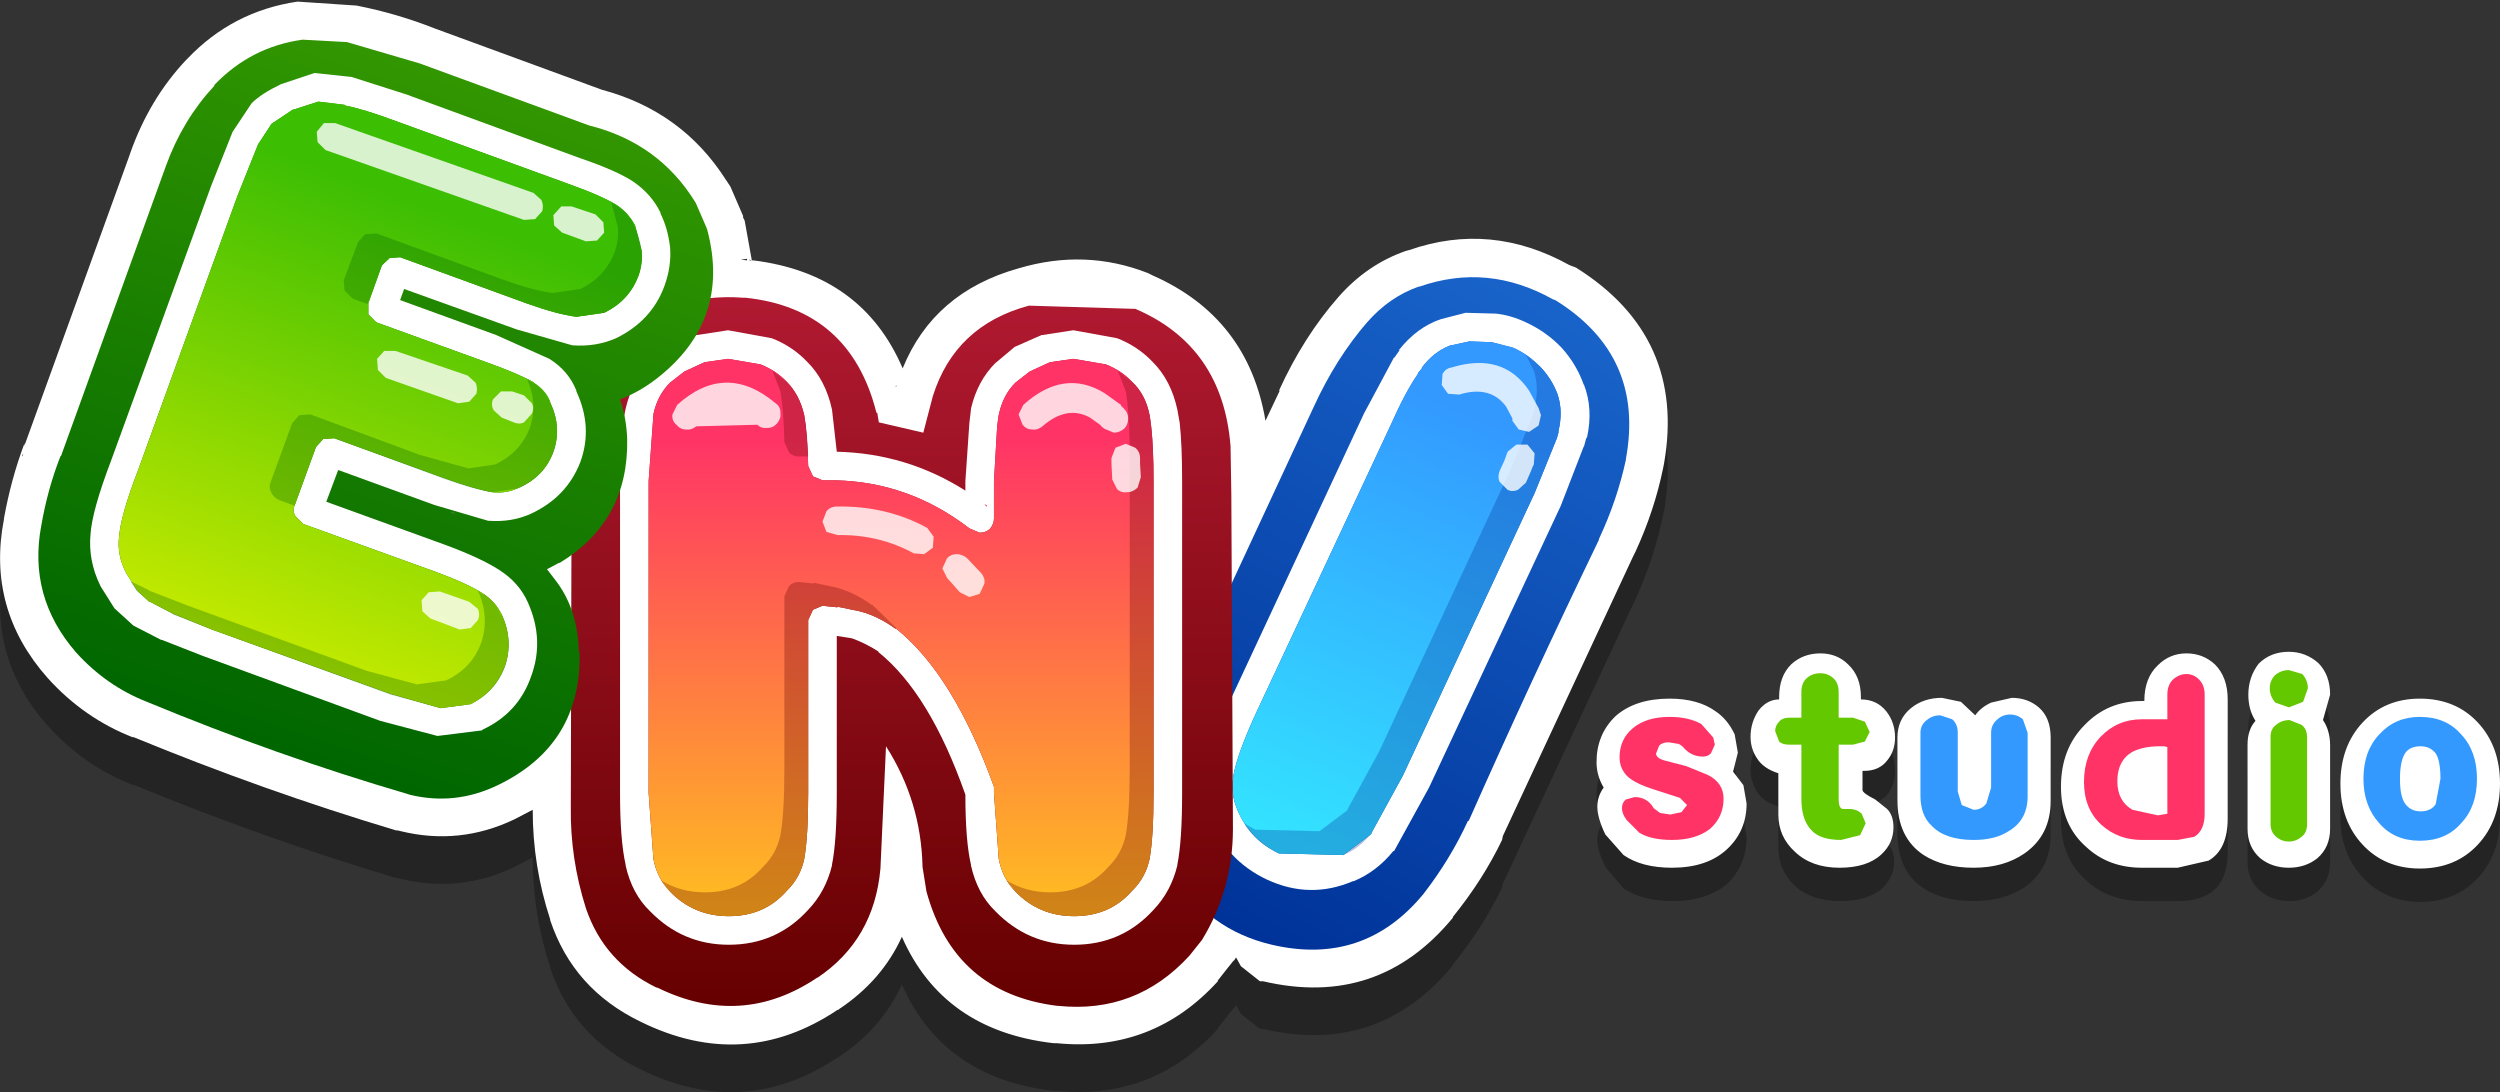 <?xml version="1.0" encoding="UTF-8" standalone="no"?>
<svg xmlns:xlink="http://www.w3.org/1999/xlink" height="68.8px" width="157.45px" xmlns="http://www.w3.org/2000/svg">
  <rect width="100%" height="100%" fill="#333333" stroke="none"/>
  <g transform="matrix(1.0, 0.0, 0.0, 1.0, 78.75, 34.4)">
    <path d="M-31.7 -15.1 L-32.1 -15.05 -31.7 -15.05 -31.7 -15.1 M-67.65 -26.05 L-67.65 -26.0 -67.65 -26.05 M-67.05 -27.6 L-67.0 -27.65 -66.95 -27.7 Q-64.1 -30.7 -60.0 -31.3 L-60.05 -31.3 -56.3 -31.05 Q-53.75 -30.55 -51.35 -29.6 L-40.85 -25.75 Q-35.8 -24.4 -33.05 -20.15 L-32.75 -19.65 -31.95 -17.8 -31.95 -17.75 -31.85 -17.5 -31.4 -15.05 -31.55 -15.05 -31.4 -15.05 -31.3 -15.0 Q-24.45 -14.15 -21.9 -8.2 -19.95 -13.0 -14.6 -14.5 -10.4 -15.8 -6.45 -14.2 L-6.15 -14.05 Q-0.15 -11.45 0.95 -4.9 L1.85 -6.8 1.8 -6.8 Q3.35 -10.25 5.55 -12.7 7.35 -14.75 9.8 -15.6 L10.0 -15.65 Q15.15 -17.45 20.1 -14.75 L20.5 -14.55 Q27.45 -10.25 26.05 -2.2 L26.0 -2.0 Q25.45 0.7 24.25 3.35 L24.1 3.65 15.9 21.25 15.85 21.5 Q14.65 24.0 12.75 26.35 L12.75 26.4 Q8.05 32.1 0.8 30.4 L0.6 30.4 -0.6 29.45 -0.9 28.9 -1.0 29.05 -1.1 29.15 -1.5 29.65 -2.05 30.35 -2.05 30.4 Q-6.15 34.9 -12.2 34.3 L-12.4 34.3 Q-19.35 33.5 -21.95 27.6 -23.2 30.35 -25.9 32.15 L-25.95 32.2 -26.0 32.2 Q-31.9 36.15 -38.4 32.95 L-38.45 32.95 -38.4 32.95 Q-42.65 30.9 -44.1 26.55 L-44.1 26.5 Q-45.2 23.15 -45.2 19.6 L-46.35 20.2 Q-49.8 21.85 -53.5 20.95 L-53.7 20.9 -53.8 20.9 Q-62.15 18.4 -70.4 15.0 L-70.35 15.05 Q-73.45 13.85 -75.75 11.3 -79.6 6.95 -78.5 1.3 L-78.5 1.25 Q-78.05 -1.25 -77.2 -3.5 L-77.25 -3.35 -77.15 -3.5 -70.6 -21.65 -70.55 -21.75 Q-69.35 -25.15 -67.05 -27.6 M-22.3 -7.15 L-22.35 -7.1 -22.3 -7.1 -22.3 -7.15 M13.75 22.7 L13.7 22.7 13.75 22.7 M-77.35 -2.65 L-77.3 -2.7 -77.3 -2.9 -77.35 -2.65" fill="#000000" fill-opacity="0.302" fill-rule="evenodd" stroke="none"/>
    <path d="M-32.1 -18.05 L-31.7 -18.0 -31.7 -18.1 -32.1 -18.05 M-60.0 -34.3 L-60.05 -34.3 -56.3 -34.05 Q-53.75 -33.55 -51.35 -32.6 L-40.85 -28.75 Q-35.8 -27.4 -33.05 -23.1 L-32.75 -22.65 -31.95 -20.8 -31.95 -20.7 -31.85 -20.5 -31.4 -18.0 -31.55 -18.05 -31.55 -18.0 -31.4 -18.0 -31.3 -18.0 Q-24.45 -17.15 -21.9 -11.2 -19.95 -16.0 -14.6 -17.5 -10.4 -18.75 -6.45 -17.2 L-6.15 -17.05 Q-0.15 -14.4 0.95 -7.9 L1.85 -9.8 1.8 -9.8 Q3.35 -13.2 5.55 -15.7 7.35 -17.75 9.8 -18.6 L10.0 -18.65 Q15.15 -20.45 20.1 -17.7 L20.5 -17.55 Q27.45 -13.2 26.05 -5.2 L26.0 -4.95 Q25.45 -2.25 24.25 0.35 L24.1 0.65 15.9 18.25 15.85 18.5 Q14.65 21.0 12.75 23.35 L12.75 23.4 Q8.05 29.1 0.8 27.4 L0.6 27.4 -0.6 26.45 -0.9 25.9 -1.0 26.05 -1.1 26.15 -1.5 26.65 -2.05 27.35 -2.05 27.4 Q-6.15 31.9 -12.2 31.3 L-12.4 31.3 Q-19.35 30.5 -21.95 24.6 -23.2 27.35 -25.9 29.15 L-25.95 29.2 -26.0 29.2 Q-31.9 33.15 -38.4 29.95 L-38.45 29.95 -38.4 29.95 Q-42.65 27.9 -44.1 23.55 L-44.1 23.5 Q-45.2 20.15 -45.2 16.6 L-46.35 17.2 Q-49.8 18.85 -53.5 17.95 L-53.7 17.9 -53.8 17.9 Q-62.15 15.4 -70.4 12.0 L-70.35 12.05 Q-73.45 10.85 -75.75 8.3 -79.6 3.95 -78.5 -1.7 L-78.5 -1.75 Q-78.05 -4.25 -77.2 -6.5 L-77.25 -6.3 -77.15 -6.5 -70.6 -24.6 -70.55 -24.75 Q-69.35 -28.15 -67.05 -30.6 L-67.0 -30.65 -66.95 -30.7 Q-64.1 -33.7 -60.0 -34.3 M-22.3 -10.15 L-22.35 -10.05 -22.3 -10.05 -22.3 -10.15 M-77.3 -5.7 L-77.3 -5.85 -77.35 -5.65 -77.3 -5.7 M13.75 19.7 L13.7 19.7 13.75 19.7 M-67.65 -29.05 L-67.65 -29.0 -67.65 -29.05" fill="#ffffff" fill-rule="evenodd" stroke="none"/>
    <path d="M4.0 -8.8 Q5.4 -11.85 7.35 -14.1 8.75 -15.7 10.6 -16.35 L10.65 -16.35 Q14.95 -17.85 19.05 -15.55 L19.2 -15.5 Q24.85 -12.0 23.65 -5.5 L23.65 -5.45 Q23.1 -2.9 21.95 -0.45 L21.95 -0.4 Q17.7 8.4 13.75 17.3 L13.7 17.3 Q12.6 19.7 10.9 21.9 7.15 26.45 1.35 25.1 -2.7 24.15 -4.8 20.6 -7.15 16.85 -5.75 12.75 L-5.75 12.7 -4.25 8.95 4.0 -8.8" fill="url(#gradient0)" fill-rule="evenodd" stroke="none"/>
    <path d="M19.6 -12.5 Q20.55 -11.45 21.0 -10.15 L21.0 -10.2 Q21.6 -8.65 21.2 -6.85 L21.15 -6.8 21.0 -6.25 21.0 -6.3 19.55 -2.55 11.25 15.2 9.05 19.2 9.0 19.2 Q7.95 20.5 6.5 21.1 L6.45 21.1 Q3.75 22.25 1.05 21.0 -1.6 19.75 -2.6 17.0 -3.15 15.5 -2.75 13.7 -2.4 12.1 -1.15 9.45 L7.15 -8.35 9.05 -11.9 9.05 -11.85 9.4 -12.35 9.35 -12.35 Q10.5 -13.8 12.0 -14.3 L13.55 -14.7 15.4 -14.65 15.45 -14.65 Q16.4 -14.55 17.35 -14.1 18.65 -13.5 19.6 -12.5 M18.3 -11.25 Q17.55 -12.05 16.55 -12.5 L15.2 -12.85 15.15 -12.85 13.8 -12.9 12.65 -12.65 12.6 -12.65 Q11.55 -12.25 10.8 -11.25 L10.8 -11.2 10.55 -10.9 10.55 -10.85 Q9.75 -9.7 8.8 -7.55 L0.5 10.2 Q-0.65 12.65 -1.0 14.1 -1.3 15.35 -0.9 16.4 -0.15 18.4 1.8 19.35 L5.8 19.45 5.85 19.45 7.65 18.1 7.6 18.1 9.6 14.45 17.9 -3.35 19.3 -6.8 19.4 -7.15 19.4 -7.25 Q19.7 -8.5 19.35 -9.55 19.0 -10.5 18.3 -11.25" fill="#ffffff" fill-rule="evenodd" stroke="none"/>
    <path d="M18.3 -11.25 Q19.0 -10.5 19.35 -9.55 19.7 -8.5 19.4 -7.25 L19.4 -7.15 19.3 -6.8 17.9 -3.35 9.6 14.45 7.6 18.1 7.65 18.1 5.85 19.45 5.8 19.45 1.8 19.35 Q-0.15 18.4 -0.9 16.4 -1.3 15.35 -1.0 14.1 -0.65 12.65 0.5 10.2 L8.8 -7.55 Q9.75 -9.7 10.55 -10.85 L10.55 -10.9 10.8 -11.2 10.8 -11.25 Q11.55 -12.25 12.6 -12.65 L12.65 -12.65 13.8 -12.9 15.15 -12.85 15.2 -12.85 16.55 -12.5 Q17.55 -12.05 18.3 -11.25" fill="url(#gradient1)" fill-rule="evenodd" stroke="none"/>
    <path d="M7.6 18.1 Q6.85 19.05 5.85 19.45 L5.8 19.45 1.8 19.35 Q0.35 18.7 -0.4 17.45 L0.3 17.85 4.3 17.95 4.35 17.95 6.15 16.6 6.1 16.6 8.1 12.95 16.4 -4.85 17.8 -8.3 17.9 -8.65 17.9 -8.75 Q18.2 -10.0 17.85 -11.05 L17.35 -12.05 18.3 -11.25 Q19.0 -10.5 19.35 -9.55 19.7 -8.5 19.4 -7.25 L19.4 -7.15 19.3 -6.8 17.9 -3.35 9.6 14.45 7.6 18.1" fill="#003399" fill-opacity="0.302" fill-rule="evenodd" stroke="none"/>
    <path d="M7.6 18.1 L7.65 18.1 7.6 18.1" fill="url(#gradient2)" fill-rule="evenodd" stroke="none"/>
    <path d="M-7.35 -14.95 L-7.25 -14.95 Q-1.75 -12.6 -1.25 -6.3 L-1.2 -3.2 -1.2 -3.15 -1.1 17.8 Q-1.1 21.6 -3.05 24.8 L-3.85 25.8 Q-7.2 29.45 -12.1 28.95 L-12.15 28.95 Q-18.65 28.15 -20.4 21.75 L-20.65 20.2 -20.65 20.15 Q-20.75 16.05 -22.95 12.6 L-23.3 20.3 Q-23.7 24.8 -27.3 27.2 L-27.25 27.15 Q-32.05 30.4 -37.35 27.8 L-37.4 27.8 Q-40.7 26.2 -41.85 22.8 -42.85 19.65 -42.8 16.4 L-42.75 -4.6 Q-42.75 -7.75 -41.35 -10.6 L-41.3 -10.7 -40.25 -12.45 -39.9 -12.85 Q-36.6 -16.0 -31.95 -15.65 L-31.8 -15.65 Q-25.2 -14.95 -23.55 -8.4 L-23.5 -8.4 -23.4 -7.8 -20.6 -7.15 -20.0 -9.45 Q-18.6 -13.9 -13.95 -15.15 L-7.35 -14.95" fill="url(#gradient3)" fill-rule="evenodd" stroke="none"/>
    <path d="M-34.9 -13.3 L-34.85 -13.3 -32.9 -13.6 -30.15 -13.1 Q-28.85 -12.6 -27.9 -11.6 -26.75 -10.45 -26.35 -8.6 L-26.05 -5.95 Q-21.65 -5.85 -17.95 -3.5 L-17.95 -4.1 -17.7 -7.75 -17.6 -8.6 -17.6 -8.65 Q-17.2 -10.4 -16.05 -11.55 L-16.1 -11.5 -14.85 -12.55 -13.15 -13.3 -13.1 -13.3 -11.15 -13.6 -8.4 -13.1 Q-7.1 -12.6 -6.15 -11.6 -5.0 -10.45 -4.6 -8.6 L-4.45 -7.75 Q-4.3 -6.35 -4.3 -4.1 L-4.3 15.55 Q-4.3 18.55 -4.6 20.05 L-4.6 20.1 Q-5.0 21.75 -6.1 22.9 -8.1 25.1 -11.1 25.1 -14.0 25.1 -16.05 23.0 -17.2 21.9 -17.6 20.1 L-17.6 20.05 Q-17.95 18.55 -17.95 15.65 -20.2 9.25 -23.45 6.65 L-23.4 6.65 Q-24.25 6.1 -25.1 5.8 L-26.05 5.65 -26.05 15.55 Q-26.05 18.55 -26.35 20.05 L-26.35 20.1 Q-26.75 21.75 -27.85 22.9 -29.85 25.1 -32.85 25.1 -35.75 25.1 -37.8 23.0 -38.95 21.9 -39.35 20.1 L-39.35 20.05 Q-39.7 18.5 -39.7 15.55 L-39.7 -4.1 Q-39.7 -7.1 -39.35 -8.65 -38.95 -10.4 -37.8 -11.55 L-37.85 -11.5 -36.6 -12.55 -34.9 -13.3 M-16.6 -2.5 L-16.6 -2.55 -16.75 -2.65 -16.8 -2.7 -16.75 -2.65 -16.65 -2.55 -16.6 -2.5 M-34.3 -11.6 L-34.35 -11.6 -35.65 -11.0 -36.55 -10.3 Q-37.35 -9.5 -37.6 -8.3 L-37.6 -8.25 -37.9 -4.1 -37.9 15.55 -37.6 19.7 Q-37.35 20.95 -36.55 21.75 -35.05 23.3 -32.85 23.3 -30.6 23.3 -29.2 21.7 L-29.15 21.65 Q-28.35 20.85 -28.1 19.7 -27.85 18.3 -27.85 15.55 L-27.85 4.65 -27.55 4.0 -26.95 3.75 -26.0 3.85 -26.05 3.8 -24.6 4.1 Q-23.45 4.4 -22.35 5.2 L-22.3 5.2 Q-18.7 8.1 -16.15 15.15 L-16.15 15.45 -16.15 15.55 -15.85 19.7 Q-15.6 20.95 -14.8 21.75 -13.3 23.3 -11.1 23.3 -8.85 23.3 -7.45 21.7 L-7.4 21.65 Q-6.6 20.85 -6.35 19.7 -6.1 18.3 -6.1 15.55 L-6.1 -4.1 Q-6.1 -6.2 -6.25 -7.55 L-6.35 -8.3 -6.35 -8.25 Q-6.6 -9.55 -7.45 -10.35 -8.1 -11.05 -9.1 -11.45 L-11.15 -11.8 -12.55 -11.6 -12.6 -11.6 -13.9 -11.0 -14.8 -10.3 Q-15.6 -9.5 -15.85 -8.25 L-15.85 -8.3 -15.95 -7.55 -16.15 -4.1 -16.15 -1.75 Q-16.15 -1.4 -16.4 -1.1 -16.65 -0.85 -17.05 -0.85 L-17.65 -1.1 -17.8 -1.2 Q-21.55 -4.05 -26.15 -4.15 L-26.95 -4.15 -27.55 -4.4 -27.85 -5.05 Q-27.9 -7.1 -28.1 -8.25 -28.4 -9.55 -29.2 -10.35 -29.85 -11.05 -30.85 -11.45 L-32.9 -11.8 -34.3 -11.6" fill="#ffffff" fill-rule="evenodd" stroke="none"/>
    <path d="M-34.3 -11.6 L-32.9 -11.8 -30.85 -11.45 Q-29.85 -11.05 -29.2 -10.35 -28.4 -9.55 -28.1 -8.25 -27.9 -7.1 -27.85 -5.05 L-27.55 -4.4 -26.95 -4.15 -26.15 -4.15 Q-21.55 -4.05 -17.8 -1.2 L-17.65 -1.1 -17.05 -0.85 Q-16.65 -0.85 -16.4 -1.1 -16.15 -1.4 -16.15 -1.75 L-16.15 -4.1 -15.95 -7.55 -15.85 -8.3 -15.85 -8.25 Q-15.6 -9.5 -14.8 -10.3 L-13.9 -11.0 -12.6 -11.6 -12.55 -11.6 -11.15 -11.8 -9.1 -11.45 Q-8.1 -11.05 -7.45 -10.35 -6.6 -9.55 -6.35 -8.25 L-6.35 -8.3 -6.25 -7.55 Q-6.1 -6.2 -6.1 -4.1 L-6.1 15.55 Q-6.1 18.3 -6.35 19.7 -6.6 20.85 -7.4 21.65 L-7.45 21.7 Q-8.85 23.3 -11.1 23.3 -13.3 23.3 -14.8 21.75 -15.6 20.95 -15.85 19.7 L-16.15 15.55 -16.15 15.45 -16.15 15.15 Q-18.7 8.1 -22.3 5.2 L-22.35 5.2 Q-23.45 4.4 -24.6 4.1 L-26.05 3.8 -26.0 3.85 -26.95 3.75 -27.55 4.0 -27.85 4.65 -27.85 15.55 Q-27.85 18.3 -28.1 19.7 -28.35 20.85 -29.15 21.65 L-29.2 21.7 Q-30.6 23.3 -32.85 23.3 -35.05 23.3 -36.55 21.75 -37.35 20.95 -37.6 19.7 L-37.9 15.55 -37.9 -4.1 -37.6 -8.25 -37.6 -8.3 Q-37.35 -9.5 -36.55 -10.3 L-35.65 -11.0 -34.35 -11.6 -34.3 -11.6 M-16.6 -2.5 L-16.65 -2.55 -16.75 -2.65 -16.8 -2.7 -16.75 -2.65 -16.6 -2.55 -16.6 -2.5" fill="url(#gradient4)" fill-rule="evenodd" stroke="none"/>
    <path d="M-29.55 19.4 L-29.6 19.45 -29.6 19.4 -29.55 19.4" fill="url(#gradient5)" fill-rule="evenodd" stroke="none"/>
    <path d="M-37.1 21.05 Q-35.9 21.8 -34.35 21.8 -32.1 21.8 -30.7 20.2 L-30.65 20.15 Q-29.85 19.35 -29.6 18.2 -29.35 16.8 -29.35 14.05 L-29.35 3.15 -29.05 2.5 Q-28.8 2.25 -28.45 2.25 L-27.5 2.35 -27.5 2.3 -26.1 2.6 Q-24.95 2.9 -23.85 3.7 L-23.8 3.7 -22.3 5.15 -22.35 5.2 Q-23.45 4.4 -24.6 4.1 L-26.05 3.8 -26.0 3.85 -26.95 3.75 -27.55 4.0 -27.85 4.65 -27.85 15.55 Q-27.85 18.3 -28.1 19.7 -28.35 20.85 -29.15 21.65 L-29.2 21.7 Q-30.6 23.3 -32.85 23.3 -35.05 23.3 -36.55 21.75 L-37.1 21.05 M-29.6 -9.75 L-30.1 -11.05 -29.2 -10.35 Q-28.4 -9.55 -28.1 -8.25 -27.9 -7.25 -27.85 -5.65 L-28.45 -5.65 Q-28.8 -5.65 -29.05 -5.9 L-29.35 -6.55 Q-29.4 -8.6 -29.6 -9.75 M-7.85 -9.8 L-7.85 -9.75 -8.35 -11.05 -7.45 -10.35 Q-6.6 -9.55 -6.35 -8.25 L-6.35 -8.3 -6.25 -7.55 Q-6.1 -6.2 -6.1 -4.1 L-6.1 15.55 Q-6.1 18.3 -6.35 19.7 -6.6 20.85 -7.4 21.65 L-7.45 21.7 Q-8.85 23.3 -11.1 23.3 -13.3 23.3 -14.8 21.75 L-15.35 21.05 Q-14.15 21.8 -12.6 21.8 -10.35 21.8 -8.95 20.2 L-8.9 20.15 Q-8.1 19.35 -7.85 18.2 -7.6 16.8 -7.6 14.05 L-7.6 -5.6 Q-7.6 -7.7 -7.75 -9.05 L-7.85 -9.8" fill="#660000" fill-opacity="0.302" fill-rule="evenodd" stroke="none"/>
    <path d="M-50.05 -2.05 L-50.35 -2.15 -50.25 -2.1 -50.05 -2.05 M-50.75 1.75 L-50.55 1.85 -50.65 1.8 -50.75 1.75" fill="#660000" fill-rule="evenodd" stroke="none"/>
    <path d="M-48.7 2.8 L-48.65 2.8 -48.7 2.8 M-48.3 3.0 L-48.3 3.05 -48.3 3.0" fill="url(#gradient6)" fill-rule="evenodd" stroke="none"/>
    <path d="M-16.8 -2.7 L-16.75 -2.65 -16.6 -2.55 -16.6 -2.5 -16.65 -2.55 -16.75 -2.65 -16.8 -2.7 M-22.35 5.2 L-22.3 5.15 -22.05 5.4 -22.3 5.2 -22.35 5.2 M-27.55 2.3 L-27.5 2.3 -27.5 2.35 -27.55 2.3" fill="url(#gradient7)" fill-rule="evenodd" stroke="none"/>
    <path d="M-59.7 -31.9 L-59.65 -31.9 -56.9 -31.75 -52.3 -30.4 -41.65 -26.5 Q-37.25 -25.4 -34.95 -21.65 L-34.9 -21.55 -34.25 -20.05 -34.2 -19.9 Q-32.7 -14.2 -37.4 -10.55 -38.5 -9.7 -39.7 -9.25 -39.3 -8.1 -39.25 -6.75 -39.15 -1.6 -43.5 1.05 L-43.55 1.05 -44.3 1.45 -43.8 2.1 Q-42.35 3.95 -42.3 6.65 L-42.25 6.65 Q-42.1 12.5 -47.4 15.05 -50.1 16.35 -52.95 15.65 L-53.1 15.6 Q-61.3 13.2 -69.5 9.8 -72.05 8.8 -73.95 6.7 -77.0 3.2 -76.15 -1.3 -75.75 -3.6 -74.95 -5.65 L-74.9 -5.7 -68.3 -23.95 Q-67.25 -26.85 -65.25 -29.0 L-65.25 -29.05 Q-62.95 -31.45 -59.7 -31.9 M-50.35 -2.15 L-50.05 -2.05 -50.25 -2.1 -50.35 -2.15 M-50.55 1.8 L-50.75 1.75 -50.65 1.8 -50.55 1.8" fill="url(#gradient8)" fill-rule="evenodd" stroke="none"/>
    <path d="M-60.25 -27.5 L-60.3 -27.5 -61.65 -26.6 -62.5 -25.3 -63.8 -22.05 -70.05 -4.8 Q-71.15 -1.95 -71.25 -0.6 -71.4 0.55 -70.8 1.7 L-70.1 2.8 -69.35 3.5 -69.3 3.5 -67.85 4.25 -65.4 5.25 -54.15 9.3 -51.0 10.2 -49.15 9.95 -49.1 9.95 Q-47.55 9.15 -46.95 7.55 -46.4 5.95 -47.15 4.3 -47.55 3.5 -48.3 3.0 -49.3 2.35 -51.35 1.6 L-59.65 -1.4 -60.15 -1.9 Q-60.35 -2.25 -60.2 -2.55 L-58.85 -6.25 -58.4 -6.75 -57.7 -6.8 -50.8 -4.3 Q-48.85 -3.6 -47.75 -3.4 -46.8 -3.3 -46.05 -3.7 -44.45 -4.4 -43.9 -5.95 -43.35 -7.5 -44.1 -9.05 L-44.1 -9.1 Q-44.4 -9.85 -45.15 -10.3 L-45.1 -10.3 Q-46.05 -10.85 -48.15 -11.6 L-55.05 -14.1 -55.55 -14.6 -55.55 -15.3 -54.7 -17.7 -54.2 -18.15 -53.55 -18.2 -45.6 -15.3 Q-43.65 -14.6 -42.45 -14.45 L-40.7 -14.7 Q-39.15 -15.45 -38.55 -17.0 -38.25 -17.85 -38.35 -18.65 L-38.75 -20.2 Q-39.15 -20.95 -39.85 -21.45 -40.8 -22.05 -42.9 -22.8 L-53.75 -26.75 Q-55.9 -27.55 -57.0 -27.75 L-57.05 -27.8 -58.7 -28.0 -60.25 -27.5 M-58.9 -29.8 L-56.6 -29.55 -53.15 -28.45 -42.25 -24.45 Q-39.9 -23.65 -38.85 -22.95 -37.7 -22.15 -37.15 -21.0 L-37.15 -20.95 Q-36.7 -20.05 -36.55 -18.85 -36.45 -17.65 -36.9 -16.4 -37.7 -14.2 -39.95 -13.1 -41.2 -12.55 -42.65 -12.65 L-42.7 -12.65 -46.2 -13.65 -53.3 -16.2 -53.55 -15.5 -47.5 -13.3 -44.15 -11.8 Q-42.95 -11.05 -42.45 -9.8 L-42.45 -9.75 Q-41.4 -7.5 -42.2 -5.3 -43.05 -3.1 -45.3 -2.05 -46.5 -1.5 -47.95 -1.6 L-48.0 -1.6 -51.4 -2.6 -57.45 -4.8 -58.2 -2.8 -50.75 -0.1 Q-48.45 0.75 -47.3 1.5 -46.05 2.3 -45.5 3.55 -44.45 5.9 -45.3 8.2 -46.1 10.5 -48.35 11.55 L-48.4 11.6 -51.2 11.95 -54.8 11.0 -66.0 6.9 -68.55 5.9 -68.6 5.9 -70.35 5.0 -71.5 3.95 -71.55 3.9 -72.4 2.55 -72.45 2.45 Q-73.2 0.9 -73.05 -0.75 -72.95 -2.25 -71.75 -5.4 L-65.45 -22.7 -64.1 -26.1 -62.9 -27.9 Q-62.3 -28.5 -61.05 -29.1 L-58.95 -29.8 -58.9 -29.8" fill="#ffffff" fill-rule="evenodd" stroke="none"/>
    <path d="M-60.25 -27.5 L-58.7 -28.0 -57.05 -27.8 -57.0 -27.75 Q-55.9 -27.55 -53.75 -26.75 L-42.9 -22.8 Q-40.8 -22.05 -39.85 -21.45 -39.15 -20.95 -38.75 -20.2 L-38.35 -18.65 Q-38.25 -17.85 -38.55 -17.0 -39.15 -15.45 -40.7 -14.7 L-42.45 -14.45 Q-43.65 -14.6 -45.6 -15.3 L-53.55 -18.2 -54.2 -18.15 -54.7 -17.7 -55.55 -15.3 -55.55 -14.6 -55.05 -14.1 -48.15 -11.6 Q-46.05 -10.85 -45.1 -10.3 L-45.15 -10.3 Q-44.4 -9.85 -44.1 -9.1 L-44.1 -9.05 Q-43.35 -7.5 -43.9 -5.95 -44.45 -4.4 -46.05 -3.7 -46.8 -3.3 -47.75 -3.4 -48.85 -3.6 -50.8 -4.3 L-57.7 -6.8 -58.4 -6.75 -58.85 -6.25 -60.2 -2.55 Q-60.35 -2.25 -60.15 -1.9 L-59.65 -1.4 -51.35 1.6 Q-49.3 2.35 -48.3 3.0 -47.55 3.5 -47.15 4.3 -46.4 5.95 -46.95 7.55 -47.55 9.15 -49.1 9.95 L-49.15 9.95 -51.0 10.2 -54.15 9.3 -65.4 5.25 -67.85 4.25 -69.3 3.5 -69.35 3.5 -70.1 2.8 -70.8 1.7 Q-71.4 0.55 -71.25 -0.6 -71.15 -1.95 -70.05 -4.8 L-63.8 -22.05 -62.5 -25.3 -61.65 -26.6 -60.3 -27.5 -60.25 -27.5" fill="url(#gradient9)" fill-rule="evenodd" stroke="none"/>
    <path d="M-55.75 -19.65 L-55.05 -19.7 -47.1 -16.8 Q-45.15 -16.1 -43.95 -15.95 L-42.2 -16.2 Q-40.65 -16.95 -40.05 -18.5 -39.75 -19.3 -39.85 -20.15 L-40.25 -21.65 -39.85 -21.4 Q-39.15 -20.95 -38.8 -20.2 L-38.8 -20.15 Q-38.45 -19.5 -38.35 -18.65 -38.25 -17.8 -38.55 -17.0 -39.15 -15.45 -40.7 -14.7 L-42.45 -14.45 Q-43.65 -14.6 -45.6 -15.3 L-53.55 -18.2 -54.25 -18.15 -54.7 -17.65 -55.6 -15.25 -56.55 -15.6 -57.05 -16.1 -57.1 -16.75 -56.2 -19.15 -55.75 -19.65 M-44.1 -9.05 Q-43.35 -7.45 -43.9 -5.9 -44.5 -4.4 -46.05 -3.65 L-47.75 -3.4 Q-48.85 -3.55 -50.8 -4.25 L-57.7 -6.8 -58.4 -6.75 -58.85 -6.25 -60.2 -2.55 -61.15 -2.9 Q-61.5 -3.05 -61.65 -3.35 -61.85 -3.7 -61.7 -4.05 L-60.35 -7.75 -59.9 -8.25 -59.2 -8.3 -52.3 -5.75 -49.25 -4.9 -47.55 -5.15 Q-46.0 -5.9 -45.4 -7.4 -44.85 -8.95 -45.55 -10.5 L-45.1 -10.25 -45.15 -10.3 Q-44.4 -9.8 -44.1 -9.05 M-48.3 3.0 Q-47.5 3.55 -47.2 4.3 L-47.15 4.3 Q-46.4 5.95 -46.95 7.6 -47.55 9.2 -49.15 9.95 L-51.0 10.2 -54.15 9.35 -65.4 5.25 -67.85 4.3 -67.9 4.25 -69.3 3.5 -69.35 3.5 -70.15 2.8 -70.55 2.2 -69.4 2.75 -69.35 2.8 -66.9 3.75 -55.65 7.85 -52.5 8.7 -50.65 8.45 Q-49.05 7.7 -48.45 6.1 -47.9 4.45 -48.65 2.8 L-48.3 3.05 -48.3 3.0" fill="#006600" fill-opacity="0.302" fill-rule="evenodd" stroke="none"/>
    <path d="M16.0 -5.4 L16.2 -5.95 16.75 -6.4 17.45 -6.4 17.9 -5.85 17.85 -5.15 17.75 -4.95 17.7 -4.8 17.35 -4.0 16.85 -3.55 Q16.5 -3.4 16.2 -3.55 L15.7 -4.05 Q15.55 -4.35 15.7 -4.75 L16.0 -5.4 M12.05 -10.15 L12.1 -10.85 Q12.3 -11.2 12.65 -11.25 15.9 -12.25 17.55 -9.8 L18.15 -8.7 18.2 -8.55 18.3 -8.25 18.15 -7.6 17.55 -7.2 16.9 -7.35 16.5 -7.9 16.5 -8.05 16.1 -8.8 Q15.1 -10.15 13.15 -9.55 L12.45 -9.6 12.05 -10.15 M-8.5 -6.2 L-7.85 -6.45 -7.25 -6.2 Q-6.95 -5.95 -6.95 -5.55 L-6.95 -5.3 -6.95 -5.2 -6.9 -4.35 -7.1 -3.7 Q-7.4 -3.4 -7.75 -3.4 -8.15 -3.35 -8.4 -3.6 L-8.7 -4.2 -8.75 -5.2 -8.75 -5.55 -8.5 -6.2 M-51.65 4.55 L-52.15 4.1 -52.2 3.4 -51.75 2.9 -51.05 2.85 -49.2 3.5 -48.65 3.95 Q-48.5 4.3 -48.65 4.65 L-49.1 5.15 -49.8 5.25 -51.65 4.55 M-17.05 3.0 L-17.7 3.2 -18.3 2.9 -19.1 2.0 -19.4 1.4 -19.1 0.75 Q-18.85 0.5 -18.5 0.5 -18.15 0.5 -17.85 0.75 L-16.95 1.7 Q-16.7 2.0 -16.75 2.35 L-17.05 3.0 M-14.6 -8.3 L-14.3 -8.9 Q-11.75 -11.2 -9.2 -9.65 L-8.15 -8.9 -8.15 -8.85 -7.95 -8.65 Q-7.7 -8.4 -7.7 -8.05 -7.7 -7.65 -7.95 -7.4 -8.25 -7.15 -8.6 -7.15 L-9.2 -7.4 -9.45 -7.6 -9.4 -7.6 -10.1 -8.1 Q-11.55 -8.9 -13.1 -7.55 -13.4 -7.3 -13.75 -7.35 -14.1 -7.35 -14.35 -7.65 L-14.6 -8.3 M-26.7 -2.2 Q-26.45 -2.5 -26.05 -2.5 -22.9 -2.55 -20.35 -1.15 L-19.95 -0.6 -20.0 0.1 -20.55 0.5 -21.2 0.45 Q-23.4 -0.75 -26.0 -0.7 L-26.7 -0.9 -26.95 -1.55 -26.7 -2.2 M-36.15 -7.65 Q-36.45 -7.9 -36.4 -8.3 L-36.1 -8.9 Q-33.05 -11.65 -29.9 -9.0 -29.6 -8.8 -29.6 -8.4 -29.55 -8.05 -29.8 -7.75 -30.05 -7.45 -30.4 -7.45 -30.8 -7.4 -31.05 -7.65 L-34.9 -7.55 Q-35.2 -7.3 -35.55 -7.35 -35.9 -7.35 -36.15 -7.65 M-45.75 -9.5 L-45.25 -9.0 Q-45.1 -8.7 -45.25 -8.35 L-45.75 -7.8 Q-46.05 -7.65 -46.4 -7.8 L-47.15 -8.1 -47.65 -8.55 Q-47.85 -8.9 -47.7 -9.25 L-47.2 -9.75 -46.5 -9.75 -45.75 -9.5 M-49.3 -10.75 L-48.8 -10.3 Q-48.65 -9.95 -48.75 -9.6 L-49.2 -9.1 -49.9 -9.0 -54.45 -10.6 -54.95 -11.1 -55.0 -11.8 -54.55 -12.3 -53.85 -12.3 -49.3 -10.75 M-44.65 -21.8 Q-44.5 -21.45 -44.6 -21.1 L-45.05 -20.6 -45.75 -20.55 -58.25 -24.95 -58.75 -25.45 -58.8 -26.1 -58.35 -26.65 -57.65 -26.65 -45.15 -22.25 -44.65 -21.8 M-43.4 -21.4 L-42.75 -21.4 -41.25 -20.9 -40.75 -20.4 -40.7 -19.75 -41.15 -19.25 -41.85 -19.2 -43.35 -19.75 -43.85 -20.2 -43.9 -20.85 -43.4 -21.4" fill="#ffffff" fill-opacity="0.8" fill-rule="evenodd" stroke="none"/>
    <path d="M78.7 17.05 Q78.7 19.4 77.3 20.9 75.9 22.4 73.7 22.4 71.5 22.4 70.1 20.9 68.65 19.4 68.65 17.05 68.65 14.7 70.1 13.2 71.5 11.7 73.7 11.7 75.9 11.7 77.3 13.2 78.7 14.7 78.7 17.05 M68.0 11.5 Q68.0 12.35 67.6 13.05 68.0 13.7 68.0 14.65 L68.0 19.9 Q68.0 21.05 67.2 21.75 66.45 22.35 65.45 22.35 64.4 22.35 63.65 21.75 62.8 21.05 62.8 19.9 L62.8 14.65 Q62.8 13.65 63.3 13.1 62.85 12.4 62.85 11.5 62.85 10.35 63.5 9.55 64.3 8.8 65.45 8.8 66.45 8.75 67.25 9.45 68.0 10.2 68.0 11.5 M58.95 8.85 Q60.0 8.85 60.75 9.55 61.55 10.35 61.55 11.8 L61.55 19.25 Q61.55 21.2 60.35 21.9 59.6 22.35 58.45 22.35 L56.2 22.35 Q54.05 22.35 52.65 21.05 51.05 19.65 51.05 17.25 51.05 14.85 52.55 13.35 54.0 11.8 56.2 11.85 L56.35 11.85 Q56.3 10.4 57.15 9.6 57.9 8.85 58.95 8.85 M46.65 11.95 L47.95 11.65 Q48.95 11.65 49.65 12.25 50.35 12.9 50.4 14.15 L50.4 18.15 Q50.4 20.3 48.8 21.45 47.45 22.35 45.55 22.35 43.65 22.35 42.4 21.55 40.75 20.45 40.75 18.1 L40.75 14.15 Q40.75 13.0 41.6 12.3 42.4 11.65 43.55 11.65 L44.75 11.95 45.65 12.75 Q46.0 12.25 46.65 11.95 M40.1 12.5 Q40.6 13.2 40.6 14.15 40.6 15.0 40.15 15.6 39.6 16.25 38.65 16.25 L38.6 16.25 38.6 17.5 Q38.55 17.65 39.4 18.1 L40.1 18.7 Q40.5 19.05 40.55 19.8 40.55 20.8 39.8 21.55 38.85 22.35 37.15 22.35 35.35 22.35 34.3 21.4 33.25 20.4 33.25 19.0 L33.25 16.4 Q32.3 16.1 31.9 15.45 31.5 14.8 31.5 14.1 31.5 13.15 32.0 12.45 32.55 11.75 33.3 11.8 L33.3 11.65 Q33.3 10.3 34.1 9.55 34.8 8.85 35.9 8.85 36.95 8.85 37.7 9.55 38.5 10.3 38.5 11.65 L38.5 11.8 Q39.45 11.8 40.1 12.5 M29.35 12.5 Q30.1 13.0 30.5 13.95 L30.7 15.1 30.4 16.3 31.05 17.15 31.25 18.3 Q31.25 20.05 30.05 21.25 28.75 22.35 26.6 22.35 24.7 22.35 23.5 21.55 L22.4 20.25 Q21.85 19.2 21.85 18.5 21.85 17.85 22.25 17.35 21.8 16.55 21.8 15.7 21.8 13.95 23.05 12.85 24.25 11.7 26.45 11.7 28.2 11.7 29.35 12.5" fill="#000000" fill-opacity="0.302" fill-rule="evenodd" stroke="none"/>
    <path d="M73.65 9.6 Q75.9 9.6 77.3 11.1 78.7 12.6 78.7 14.95 78.7 17.3 77.3 18.8 75.9 20.3 73.65 20.3 71.45 20.3 70.05 18.8 68.65 17.3 68.65 14.95 68.65 12.6 70.05 11.1 71.45 9.6 73.65 9.6 M68.0 12.55 L68.0 17.8 Q68.0 18.95 67.2 19.65 66.45 20.25 65.4 20.25 64.35 20.25 63.6 19.65 62.8 18.95 62.8 17.8 L62.8 12.5 Q62.8 11.55 63.3 11.0 62.85 10.3 62.85 9.35 62.85 8.25 63.5 7.4 64.25 6.65 65.4 6.65 66.45 6.65 67.25 7.35 68.0 8.1 68.0 9.35 L67.55 10.95 Q68.0 11.6 68.0 12.55 M61.55 9.65 L61.55 17.15 Q61.55 19.1 60.35 19.8 L58.4 20.25 56.15 20.25 Q54.05 20.25 52.65 18.95 51.05 17.55 51.05 15.15 51.05 12.75 52.55 11.25 54.0 9.75 56.15 9.75 L56.3 9.75 Q56.3 8.3 57.15 7.5 57.9 6.75 58.95 6.75 60.0 6.75 60.75 7.45 61.55 8.25 61.55 9.65 M26.4 9.6 Q28.2 9.6 29.3 10.4 30.05 10.9 30.5 11.85 L30.7 13.0 30.4 14.2 31.05 15.05 31.25 16.2 Q31.25 17.95 30.0 19.1 28.75 20.25 26.55 20.25 24.65 20.25 23.5 19.45 L22.35 18.15 Q21.85 17.1 21.85 16.4 21.85 15.75 22.25 15.2 21.8 14.45 21.8 13.6 21.8 11.85 23.0 10.7 24.25 9.6 26.4 9.6 M46.65 9.85 L47.95 9.55 Q48.95 9.55 49.65 10.15 50.4 10.8 50.4 12.05 L50.4 16.05 Q50.4 18.2 48.75 19.35 47.45 20.25 45.55 20.25 43.65 20.25 42.4 19.45 40.75 18.35 40.75 16.0 L40.75 12.05 Q40.75 10.9 41.6 10.2 42.4 9.55 43.55 9.55 L44.75 9.8 45.65 10.65 Q46.0 10.15 46.65 9.85 M40.1 13.5 Q39.6 14.15 38.65 14.15 L38.55 14.15 38.55 15.35 Q38.55 15.55 39.35 15.95 L40.1 16.55 Q40.5 16.95 40.5 17.7 40.5 18.7 39.75 19.4 38.85 20.25 37.1 20.25 35.35 20.25 34.3 19.25 33.25 18.3 33.25 16.9 L33.25 14.3 Q32.3 14.0 31.9 13.35 31.5 12.75 31.5 12.0 31.5 11.1 32.0 10.35 32.55 9.65 33.3 9.65 L33.3 9.5 Q33.3 8.2 34.05 7.45 34.8 6.75 35.9 6.75 36.95 6.75 37.65 7.45 38.45 8.2 38.45 9.5 L38.45 9.65 Q39.45 9.65 40.05 10.4 40.6 11.1 40.6 12.05 40.6 12.9 40.1 13.5" fill="#ffffff" fill-rule="evenodd" stroke="none"/>
    <path d="M24.1 11.45 Q24.95 10.75 26.4 10.75 27.6 10.75 28.4 11.2 L29.15 12.05 29.25 12.5 29.0 13.05 Q28.8 13.25 28.5 13.25 27.75 13.25 27.25 12.65 27.1 12.5 26.95 12.45 L26.35 12.35 Q25.95 12.35 25.75 12.55 L25.55 13.05 Q25.55 13.35 26.1 13.5 L27.45 13.85 28.8 14.4 Q29.8 14.9 29.8 15.9 29.8 17.05 28.95 17.8 28.05 18.5 26.55 18.5 25.25 18.5 24.5 18.05 L23.7 17.25 Q23.4 16.85 23.4 16.5 23.4 16.15 23.65 15.95 L24.2 15.8 Q25.0 15.8 25.4 16.5 L25.8 16.8 26.45 16.9 27.15 16.75 27.5 16.3 27.05 15.85 25.35 15.3 Q24.25 14.95 23.75 14.5 23.25 14.0 23.25 13.3 23.25 12.15 24.1 11.45 M57.75 12.65 L57.55 12.6 57.25 12.6 Q56.25 12.6 55.55 12.95 54.6 13.5 54.6 14.8 54.6 16.05 55.55 16.6 L57.15 16.95 57.45 16.9 57.75 16.85 57.75 12.65 M58.1 8.4 Q58.5 8.05 58.95 8.05 59.4 8.05 59.75 8.4 60.1 8.75 60.1 9.35 L60.1 16.85 Q60.1 17.9 59.45 18.3 L58.4 18.5 56.15 18.5 Q54.65 18.5 53.6 17.55 52.5 16.55 52.5 14.85 52.5 13.1 53.55 12.0 54.6 10.9 56.15 10.9 L57.75 10.9 57.75 9.35 Q57.75 8.75 58.1 8.4" fill="#ff3366" fill-rule="evenodd" stroke="none"/>
    <path d="M64.6 11.25 Q64.95 10.95 65.45 10.95 L66.2 11.25 Q66.55 11.5 66.55 12.05 L66.55 17.5 Q66.55 18.05 66.2 18.3 65.85 18.6 65.4 18.6 64.95 18.6 64.6 18.3 64.25 18.0 64.25 17.5 L64.25 12.0 Q64.25 11.5 64.6 11.25 M66.25 8.05 Q66.6 8.45 66.6 8.95 L66.3 9.8 65.4 10.15 64.55 9.85 Q64.2 9.45 64.2 8.95 64.2 8.5 64.5 8.15 64.9 7.8 65.4 7.8 L66.25 8.05 M38.7 11.05 L39.0 11.7 38.7 12.3 37.95 12.5 37.05 12.5 37.05 15.95 Q37.05 16.5 37.3 16.55 L37.7 16.55 Q38.2 16.55 38.5 16.85 L38.75 17.45 38.4 18.2 37.2 18.5 Q35.85 18.5 35.3 17.85 34.7 17.2 34.7 15.9 L34.7 12.5 33.95 12.5 Q33.5 12.5 33.3 12.3 L33.05 11.65 Q33.05 11.3 33.3 11.05 33.5 10.8 33.95 10.8 L34.7 10.8 34.7 9.2 Q34.7 8.6 35.05 8.3 35.4 8.0 35.9 8.0 36.35 8.0 36.7 8.3 37.05 8.6 37.05 9.2 L37.05 10.8 37.95 10.8 38.7 11.05" fill="#64c800" fill-rule="evenodd" stroke="none"/>
    <path d="M71.1 11.85 Q72.1 10.75 73.65 10.75 75.3 10.75 76.25 11.85 77.25 12.9 77.25 14.65 77.25 16.4 76.25 17.45 75.3 18.55 73.65 18.55 72.05 18.55 71.1 17.45 70.1 16.35 70.1 14.65 70.1 12.9 71.1 11.85 M74.95 14.65 Q74.95 13.5 74.65 13.05 74.3 12.6 73.7 12.6 73.05 12.6 72.75 13.0 72.4 13.5 72.4 14.65 72.4 15.8 72.75 16.25 73.1 16.7 73.7 16.7 74.35 16.7 74.65 16.25 L74.95 14.65 M46.65 11.75 Q46.65 11.25 47.0 10.95 47.35 10.6 47.85 10.6 48.3 10.6 48.65 10.9 L48.95 11.75 48.95 15.75 Q48.95 17.25 47.75 17.95 46.9 18.5 45.55 18.5 43.75 18.5 42.9 17.6 42.2 16.95 42.2 15.7 L42.2 11.75 Q42.2 11.25 42.6 10.95 42.95 10.65 43.45 10.65 L44.2 10.9 Q44.55 11.2 44.55 11.75 L44.55 15.45 44.8 16.3 45.55 16.6 Q46.05 16.6 46.35 16.2 L46.65 15.2 46.65 11.75" fill="#3399ff" fill-rule="evenodd" stroke="none"/>
  </g>
  <defs>
    <linearGradient gradientTransform="matrix(-0.012, 0.024, -0.011, -0.006, 8.85, 4.25)" gradientUnits="userSpaceOnUse" id="gradient0" spreadMethod="pad" x1="-819.2" x2="819.2">
      <stop offset="0.0" stop-color="#1863c9"/>
      <stop offset="1.0" stop-color="#003399"/>
    </linearGradient>
    <linearGradient gradientTransform="matrix(-0.009, 0.02, -0.007, -0.003, 9.2, 3.4)" gradientUnits="userSpaceOnUse" id="gradient1" spreadMethod="pad" x1="-819.2" x2="819.2">
      <stop offset="0.149" stop-color="#3399ff"/>
      <stop offset="1.0" stop-color="#33e6ff"/>
    </linearGradient>
    <linearGradient gradientTransform="matrix(-0.009, 0.02, -0.007, -0.003, 9.2, 3.4)" gradientUnits="userSpaceOnUse" id="gradient2" spreadMethod="pad" x1="-819.2" x2="819.2">
      <stop offset="0.149" stop-color="#3399ff"/>
      <stop offset="1.0" stop-color="#33e6ff"/>
    </linearGradient>
    <linearGradient gradientTransform="matrix(0.0, 0.027, -0.025, 0.0, -21.95, 6.65)" gradientUnits="userSpaceOnUse" id="gradient3" spreadMethod="pad" x1="-819.2" x2="819.2">
      <stop offset="0.0" stop-color="#b01931"/>
      <stop offset="1.0" stop-color="#660000"/>
    </linearGradient>
    <linearGradient gradientTransform="matrix(0.0, 0.022, -0.021, 0.0, -22.0, 5.75)" gradientUnits="userSpaceOnUse" id="gradient4" spreadMethod="pad" x1="-819.2" x2="819.2">
      <stop offset="0.149" stop-color="#ff3366"/>
      <stop offset="1.0" stop-color="#ffc11f"/>
    </linearGradient>
    <linearGradient gradientTransform="matrix(0.0, 0.022, -0.021, 0.0, -21.95, 5.75)" gradientUnits="userSpaceOnUse" id="gradient5" spreadMethod="pad" x1="-819.2" x2="819.2">
      <stop offset="0.149" stop-color="#ff3366"/>
      <stop offset="1.0" stop-color="#ffc11f"/>
    </linearGradient>
    <linearGradient gradientTransform="matrix(-0.007, 0.021, -0.016, -0.006, -54.75, -8.95)" gradientUnits="userSpaceOnUse" id="gradient6" spreadMethod="pad" x1="-819.2" x2="819.2">
      <stop offset="0.149" stop-color="#3cbe03"/>
      <stop offset="1.0" stop-color="#c7eb00"/>
    </linearGradient>
    <linearGradient gradientTransform="matrix(0.0, 0.022, -0.021, 0.0, -22.0, 5.75)" gradientUnits="userSpaceOnUse" id="gradient7" spreadMethod="pad" x1="-819.2" x2="819.2">
      <stop offset="0.149" stop-color="#ff3366"/>
      <stop offset="1.0" stop-color="#ffc11f"/>
    </linearGradient>
    <linearGradient gradientTransform="matrix(-0.009, 0.025, -0.021, -0.007, -55.2, -8.2)" gradientUnits="userSpaceOnUse" id="gradient8" spreadMethod="pad" x1="-819.2" x2="819.2">
      <stop offset="0.0" stop-color="#319600"/>
      <stop offset="1.0" stop-color="#006600"/>
    </linearGradient>
    <linearGradient gradientTransform="matrix(-0.007, 0.021, -0.016, -0.006, -54.75, -9.0)" gradientUnits="userSpaceOnUse" id="gradient9" spreadMethod="pad" x1="-819.2" x2="819.2">
      <stop offset="0.149" stop-color="#3cbe03"/>
      <stop offset="1.0" stop-color="#c7eb00"/>
    </linearGradient>
  </defs>
</svg>
